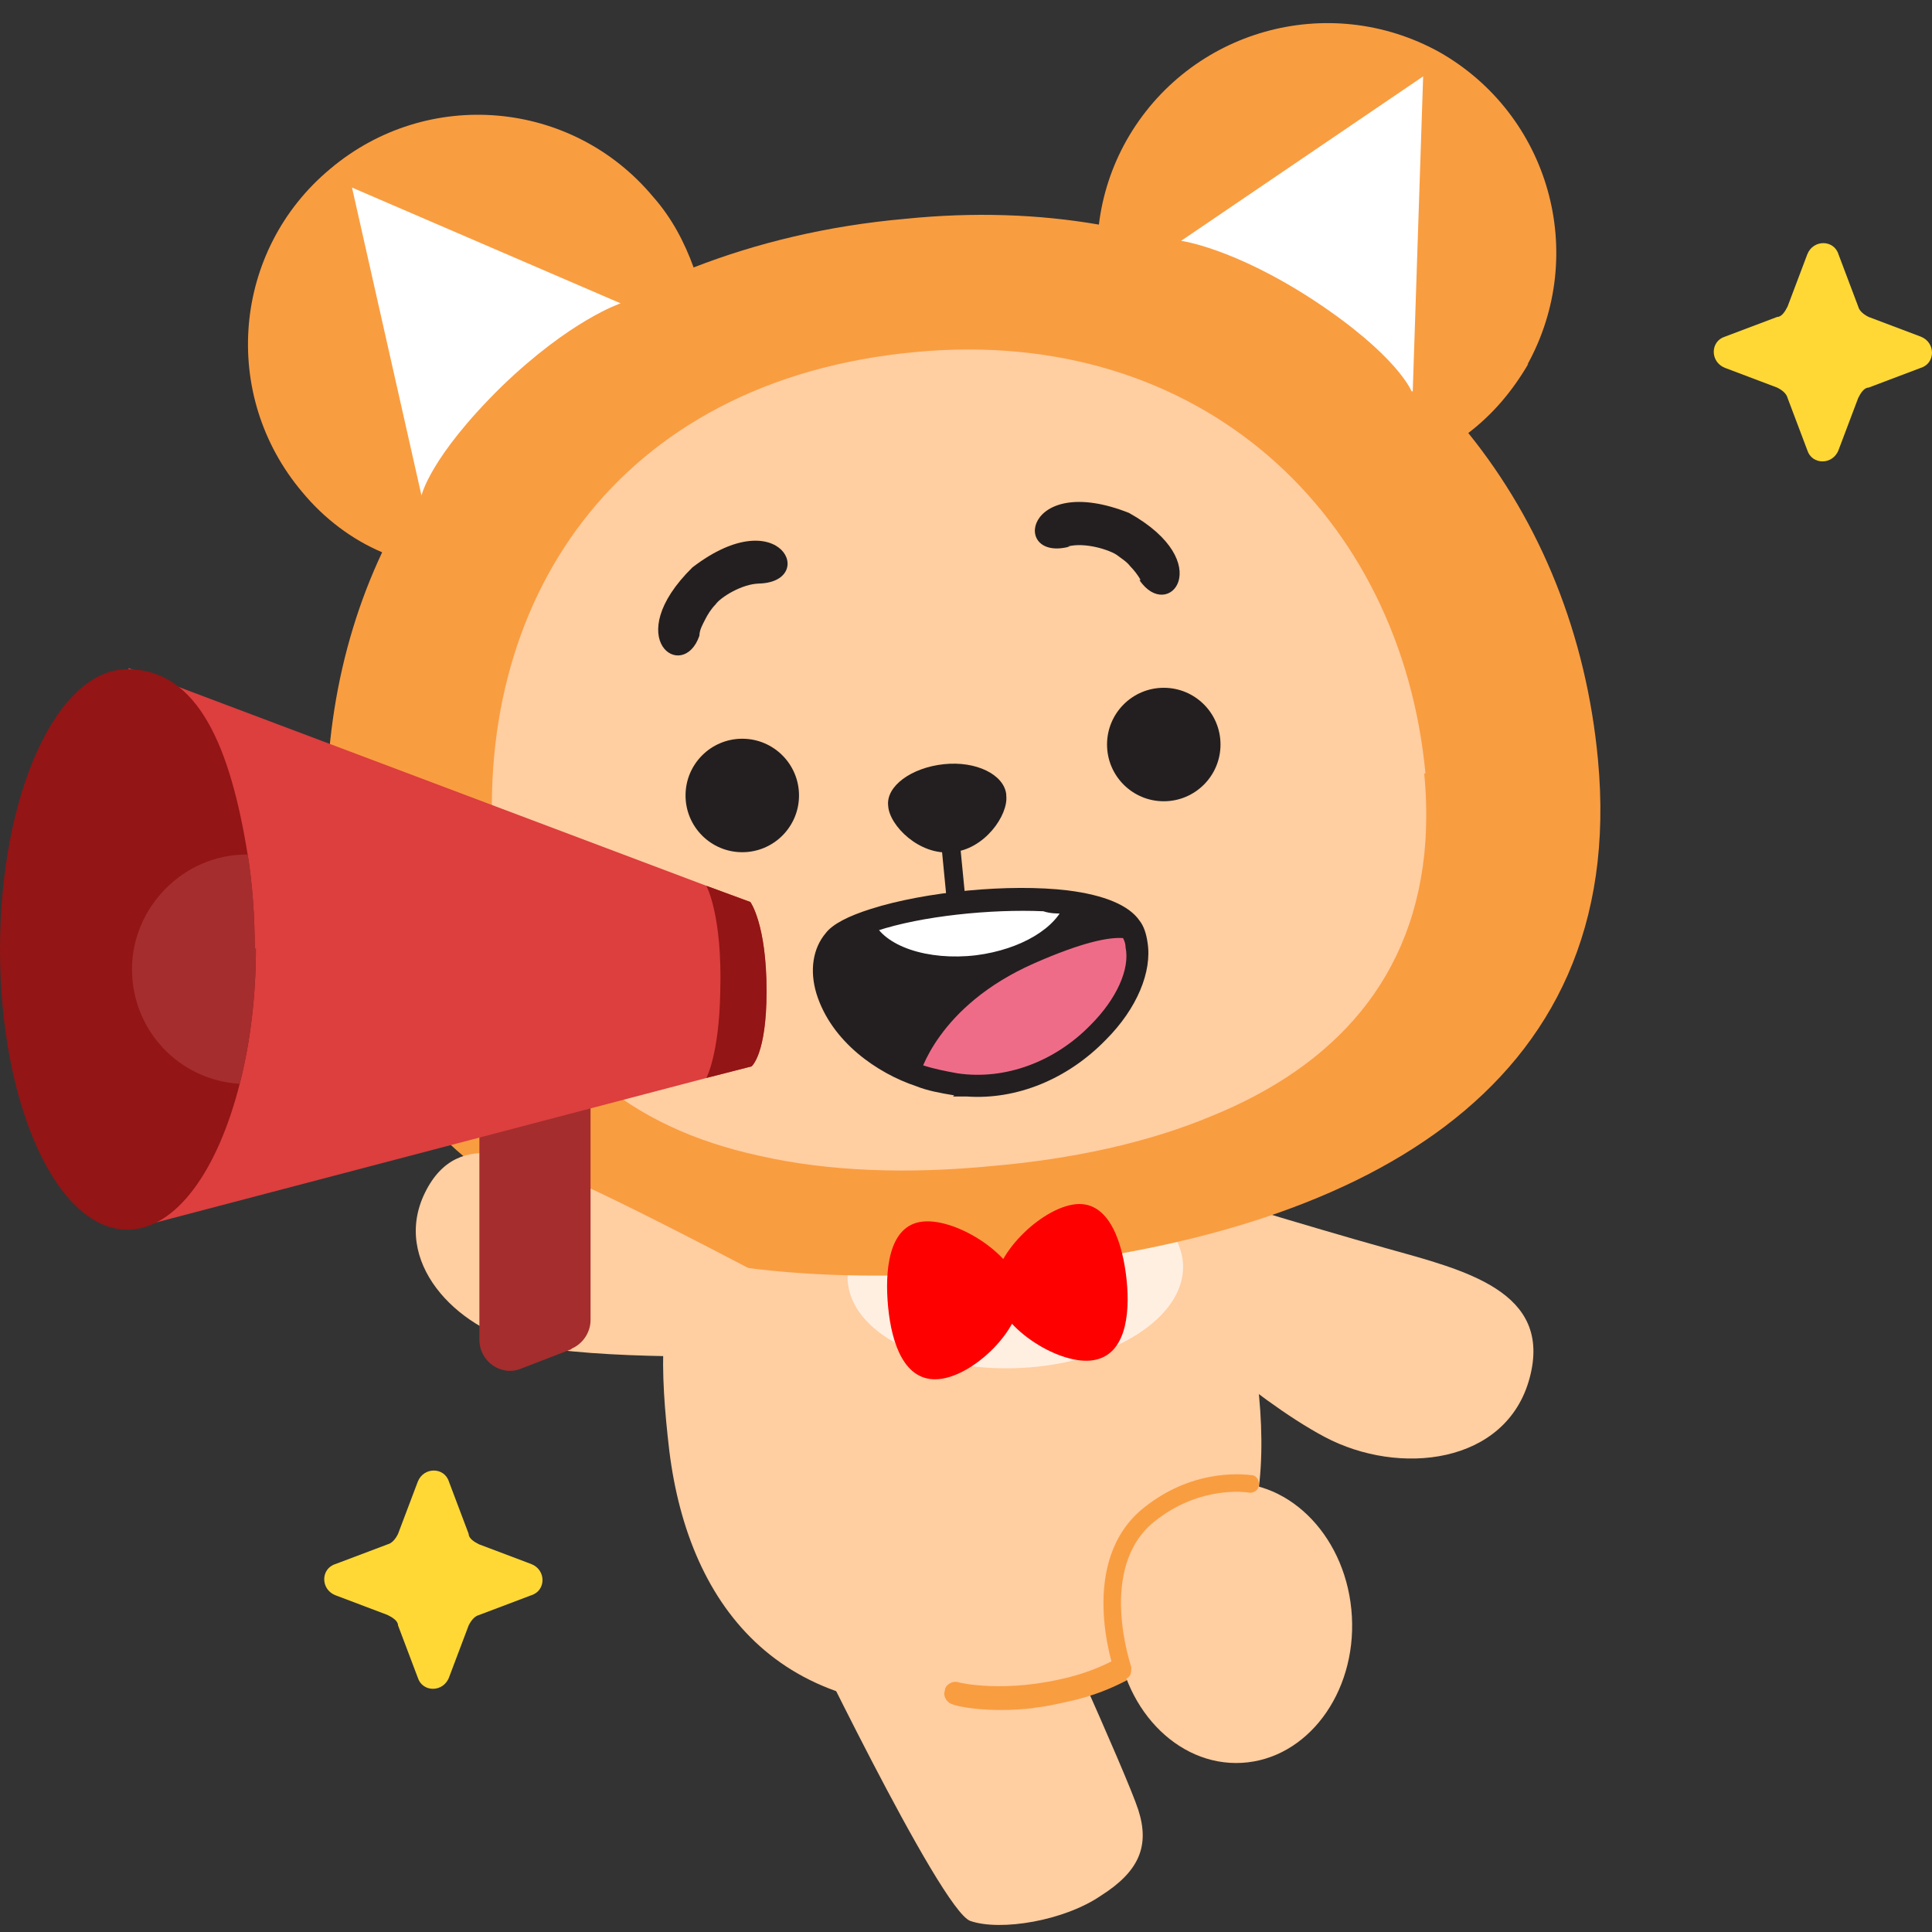 <svg xmlns="http://www.w3.org/2000/svg" width="60" height="60" viewBox="0 0 60 60" fill="none"><rect x="0" y="0" width="60" height="60" fill="#333333" stroke="none"/><path d="M36.86 36.93C36.86 36.93 40.6 38.081 43.046 38.764C45.491 39.448 48.224 40.095 47.505 42.792C46.785 45.489 43.441 45.849 41.14 44.626C38.838 43.403 35.925 40.634 35.925 40.634C35.925 40.634 34.559 39.412 35.386 38.333C36.213 37.254 36.86 36.93 36.86 36.93Z" fill="#FFCEA1"></path><path d="M39.054 42.9C39.629 47.826 38.334 52.034 30.783 52.933C24.346 53.688 21.397 49.984 20.786 45.057C20.21 40.131 20.426 36.031 28.661 35.06C37.364 34.018 38.478 37.937 39.054 42.864V42.9Z" fill="#FFCEA1"></path><path d="M24.705 49.948C24.705 49.948 29.2 59.334 30.135 59.657C31.07 59.981 33.048 59.657 34.199 58.866C35.386 58.111 35.709 57.32 35.35 56.205C34.99 55.09 32.077 48.689 32.077 48.689L24.705 49.948Z" fill="#FFCEA1"></path><path d="M32.15 53.041C30.639 53.221 29.633 52.969 29.597 52.933C29.417 52.897 29.273 52.681 29.345 52.501C29.345 52.322 29.597 52.178 29.776 52.249C29.776 52.249 31.215 52.609 33.265 52.07C35.314 51.53 36.249 50.236 36.249 50.236C36.357 50.056 36.609 50.02 36.753 50.164C36.932 50.272 36.968 50.523 36.825 50.667C36.825 50.739 35.71 52.214 33.408 52.789C32.941 52.897 32.473 53.005 32.078 53.041H32.15Z" fill="#F99D41"></path><path d="M38.565 54.747C40.588 54.634 42.119 52.597 41.984 50.198C41.85 47.798 40.102 45.945 38.079 46.058C36.057 46.171 34.526 48.208 34.66 50.607C34.794 53.007 36.542 54.86 38.565 54.747Z" fill="#FFCEA1"></path><path d="M34.99 52.142C34.847 52.178 34.703 52.142 34.631 51.962C34.559 51.782 33.444 48.474 35.53 46.819C37.148 45.525 38.802 45.813 38.874 45.813C39.018 45.813 39.126 45.992 39.09 46.136C39.09 46.28 38.91 46.388 38.766 46.352C38.766 46.352 37.292 46.1 35.853 47.251C34.056 48.689 35.134 51.746 35.134 51.782C35.134 51.926 35.134 52.07 34.955 52.142H34.99Z" fill="#F99D41"></path><path d="M31.667 42.485C34.544 42.354 36.815 40.913 36.741 39.267C36.666 37.62 34.273 36.391 31.396 36.522C28.52 36.652 26.248 38.093 26.323 39.74C26.398 41.386 28.79 42.616 31.667 42.485Z" fill="#FFEFE1"></path><path d="M47.433 11.326C49.339 7.874 48.116 3.559 44.7 1.617C41.248 -0.289 36.932 0.934 34.99 4.35C34.523 5.177 34.235 6.076 34.127 6.975C32.258 6.652 30.244 6.58 28.122 6.795C25.677 7.011 23.483 7.551 21.541 8.306C21.254 7.515 20.858 6.76 20.283 6.112C17.765 3.092 13.27 2.696 10.25 5.249C7.229 7.766 6.833 12.261 9.387 15.282C10.07 16.109 10.933 16.756 11.868 17.152C10.43 20.209 9.89 23.697 10.25 27.329C11.221 37.65 20.39 40.454 31.251 39.412C42.111 38.369 50.597 33.91 49.626 23.589C49.267 19.741 47.864 16.253 45.599 13.448C46.354 12.873 46.965 12.154 47.469 11.29L47.433 11.326Z" fill="#F99D41"></path><path d="M13.09 15.39L10.932 5.825L19.275 9.421C19.275 9.421 17.729 9.924 15.571 12.01C13.342 14.203 13.09 15.39 13.09 15.39Z" fill="white"></path><path d="M44.233 24.056C44.305 24.776 44.305 25.459 44.269 26.106C43.981 30.386 41.428 33.118 37.616 34.665C35.638 35.492 33.301 35.995 30.82 36.211C28.23 36.463 25.749 36.391 23.556 35.888C19.6 35.025 16.651 32.759 15.644 28.587C15.5 28.012 15.393 27.401 15.357 26.753C14.601 18.77 19.096 11.794 28.446 10.931C37.328 10.104 43.514 16.037 44.269 24.02H44.233V24.056Z" fill="#FFCEA1"></path><path d="M31.25 24.704C31.323 25.315 30.567 26.394 29.56 26.466C28.553 26.574 27.619 25.639 27.583 25.027C27.511 24.416 28.302 23.841 29.309 23.733C30.316 23.625 31.179 24.056 31.25 24.668V24.704Z" fill="#231F20"></path><path d="M29.885 29.846C29.741 29.846 29.597 29.738 29.561 29.594L29.166 25.531C29.166 25.387 29.274 25.243 29.418 25.207C29.561 25.171 29.705 25.315 29.741 25.459L30.137 29.523C30.137 29.666 30.029 29.81 29.885 29.846Z" fill="#231F20"></path><path d="M43.874 12.154L44.197 2.372L36.681 7.479C36.681 7.479 38.3 7.695 40.781 9.313C43.406 11.039 43.838 12.154 43.838 12.154H43.874Z" fill="white"></path><path d="M29.668 33.658C29.273 33.586 28.877 33.514 28.554 33.406C25.964 32.543 25.065 30.242 25.892 29.199C26.072 28.947 26.54 28.731 27.151 28.552C28.697 28.048 31.287 27.76 33.121 28.012C34.056 28.12 34.811 28.372 35.134 28.803C35.242 28.947 35.314 29.127 35.35 29.343C35.638 31.105 32.941 34.161 29.704 33.694L29.668 33.658Z" fill="#231F20"></path><path d="M29.669 33.658C29.273 33.586 28.878 33.514 28.554 33.406C28.554 33.406 29.094 31.249 32.114 29.918C35.135 28.587 35.315 29.343 35.315 29.343C35.602 31.105 32.905 34.161 29.669 33.694V33.658Z" fill="#EF6C88"></path><path d="M33.085 28.012C32.834 28.803 31.719 29.486 30.316 29.666C28.806 29.846 27.439 29.379 27.116 28.587C28.662 28.084 31.251 27.796 33.085 28.048V28.012Z" fill="white"></path><path d="M29.633 34.017C29.201 33.946 28.806 33.874 28.446 33.73C27.259 33.334 25.821 32.363 25.354 30.853C25.138 30.134 25.246 29.451 25.641 28.983C25.857 28.695 26.36 28.444 27.044 28.228C28.734 27.689 31.359 27.437 33.157 27.652C34.308 27.796 35.063 28.12 35.386 28.587C35.53 28.767 35.602 29.019 35.638 29.271C35.782 30.17 35.315 31.32 34.344 32.291C33.157 33.514 31.575 34.161 30.028 34.053C29.884 34.053 29.741 34.053 29.597 34.053L29.633 34.017ZM27.259 28.875C26.468 29.127 26.253 29.343 26.18 29.415C25.929 29.702 25.893 30.17 26.037 30.673C26.288 31.5 27.08 32.543 28.662 33.083C28.985 33.19 29.345 33.262 29.741 33.334C31.215 33.55 32.761 32.975 33.876 31.824C34.667 31.033 35.099 30.098 34.955 29.415C34.955 29.271 34.883 29.127 34.811 29.019C34.703 28.839 34.308 28.515 33.049 28.372C32.833 28.372 32.617 28.372 32.402 28.3C30.784 28.228 28.626 28.444 27.223 28.911H27.259V28.875Z" fill="#231F20"></path><path d="M36.142 24.884C37.115 24.884 37.904 24.095 37.904 23.122C37.904 22.148 37.115 21.36 36.142 21.36C35.169 21.36 34.38 22.148 34.38 23.122C34.38 24.095 35.169 24.884 36.142 24.884Z" fill="#231F20"></path><path d="M23.052 26.466C24.025 26.466 24.814 25.677 24.814 24.704C24.814 23.731 24.025 22.942 23.052 22.942C22.078 22.942 21.29 23.731 21.29 24.704C21.29 25.677 22.078 26.466 23.052 26.466Z" fill="#231F20"></path><path d="M21.721 19.741C21.721 19.813 21.721 19.849 21.721 19.741C21.721 19.561 21.828 19.382 21.9 19.238C21.9 19.286 21.9 19.286 21.9 19.238C21.972 19.094 22.08 18.914 22.224 18.77C22.368 18.555 23.051 18.123 23.591 18.123H23.519C25.424 18.123 24.274 15.498 21.505 17.62C19.239 19.849 21.217 21.216 21.721 19.741Z" fill="#231F20"></path><path d="M35.422 18.087V18.015C35.422 18.063 35.422 18.063 35.422 18.015C35.35 17.871 35.206 17.692 35.098 17.584C35.146 17.632 35.146 17.632 35.098 17.584C34.99 17.44 34.811 17.332 34.667 17.224C34.451 17.08 33.696 16.828 33.157 16.972H33.228C31.395 17.476 31.79 14.635 35.062 15.929C37.831 17.476 36.285 19.346 35.386 18.015H35.458L35.422 18.087Z" fill="#231F20"></path><path d="M30.89 40.095C30.998 41.174 32.796 42.36 33.875 42.252C34.954 42.145 35.098 40.85 34.99 39.771C34.882 38.692 34.486 37.29 33.408 37.398C32.329 37.506 30.782 39.016 30.89 40.095Z" fill="#FF0000"></path><path d="M31.682 40.131C31.79 41.21 30.279 42.72 29.165 42.828C28.086 42.936 27.69 41.713 27.582 40.598C27.474 39.483 27.582 38.045 28.661 37.937C29.74 37.829 31.574 39.016 31.682 40.095V40.131Z" fill="#FF0000"></path><path d="M23.987 39.771C23.987 39.771 20.247 37.793 18.305 36.894C16.363 35.995 14.242 34.916 13.199 37.038C12.156 39.16 14.134 41.246 16.327 41.749C18.485 42.252 23.483 42.109 23.483 42.109C23.483 42.109 23.483 42.001 23.483 40.85C23.555 39.699 23.951 39.771 23.951 39.771H23.987Z" fill="#FFCEA1"></path><path d="M17.765 41.893L16.182 42.504C15.571 42.756 14.888 42.288 14.888 41.605V32.903C14.888 32.363 15.319 31.968 15.823 31.968H17.405C17.944 31.968 18.34 32.399 18.34 32.903V40.994C18.34 41.389 18.088 41.749 17.729 41.893H17.765Z" fill="#A52D2D"></path><path d="M23.806 30.781C23.806 32.759 23.338 33.118 23.338 33.118L21.936 33.478L3.992 38.189V20.748L21.936 27.509L23.302 28.012C23.302 28.012 23.806 28.695 23.806 30.781Z" fill="#DD3E3E"></path><path d="M7.947 29.451C7.947 30.961 7.767 32.399 7.444 33.658C6.761 36.355 5.466 38.189 3.956 38.189C1.762 38.189 0 34.305 0 29.486C0 24.668 1.762 20.784 3.956 20.784C6.149 20.784 7.156 23.193 7.696 26.574C7.839 27.473 7.911 28.48 7.911 29.486H7.947V29.451Z" fill="#931515"></path><path d="M7.947 29.451C7.947 30.961 7.767 32.399 7.443 33.658C5.573 33.55 4.099 32.004 4.099 30.098C4.099 28.192 5.681 26.538 7.659 26.538H7.695C7.839 27.437 7.911 28.444 7.911 29.451H7.947Z" fill="#A52D2D"></path><path d="M23.806 30.781C23.806 32.759 23.339 33.118 23.339 33.118L21.936 33.478C21.936 33.478 22.332 32.759 22.368 30.817C22.44 28.408 21.936 27.509 21.936 27.509L23.303 28.012C23.303 28.012 23.806 28.695 23.806 30.781Z" fill="#931515"></path><path d="M58.032 9.843L59.65 10.454C60.117 10.634 60.117 11.281 59.65 11.425L58.032 12.037C57.888 12.037 57.78 12.216 57.708 12.36L57.097 13.978C56.917 14.446 56.27 14.446 56.126 13.978L55.515 12.36C55.479 12.216 55.335 12.108 55.191 12.037L53.573 11.425C53.105 11.245 53.105 10.598 53.573 10.454L55.191 9.843C55.335 9.843 55.443 9.663 55.515 9.519L56.126 7.901C56.306 7.434 56.953 7.434 57.097 7.901L57.708 9.519C57.744 9.663 57.888 9.771 58.032 9.843Z" fill="#FFD836"></path><path d="M14.879 47.961L16.497 48.572C16.965 48.752 16.965 49.399 16.497 49.543L14.879 50.155C14.735 50.191 14.627 50.334 14.555 50.478L13.944 52.096C13.764 52.564 13.117 52.564 12.973 52.096L12.361 50.478C12.361 50.334 12.182 50.227 12.038 50.155L10.42 49.543C9.952 49.364 9.952 48.716 10.42 48.572L12.038 47.961C12.182 47.925 12.29 47.781 12.361 47.637L12.973 46.019C13.153 45.552 13.8 45.552 13.944 46.019L14.555 47.637C14.555 47.781 14.735 47.889 14.879 47.961Z" fill="#FFD836"></path></svg>